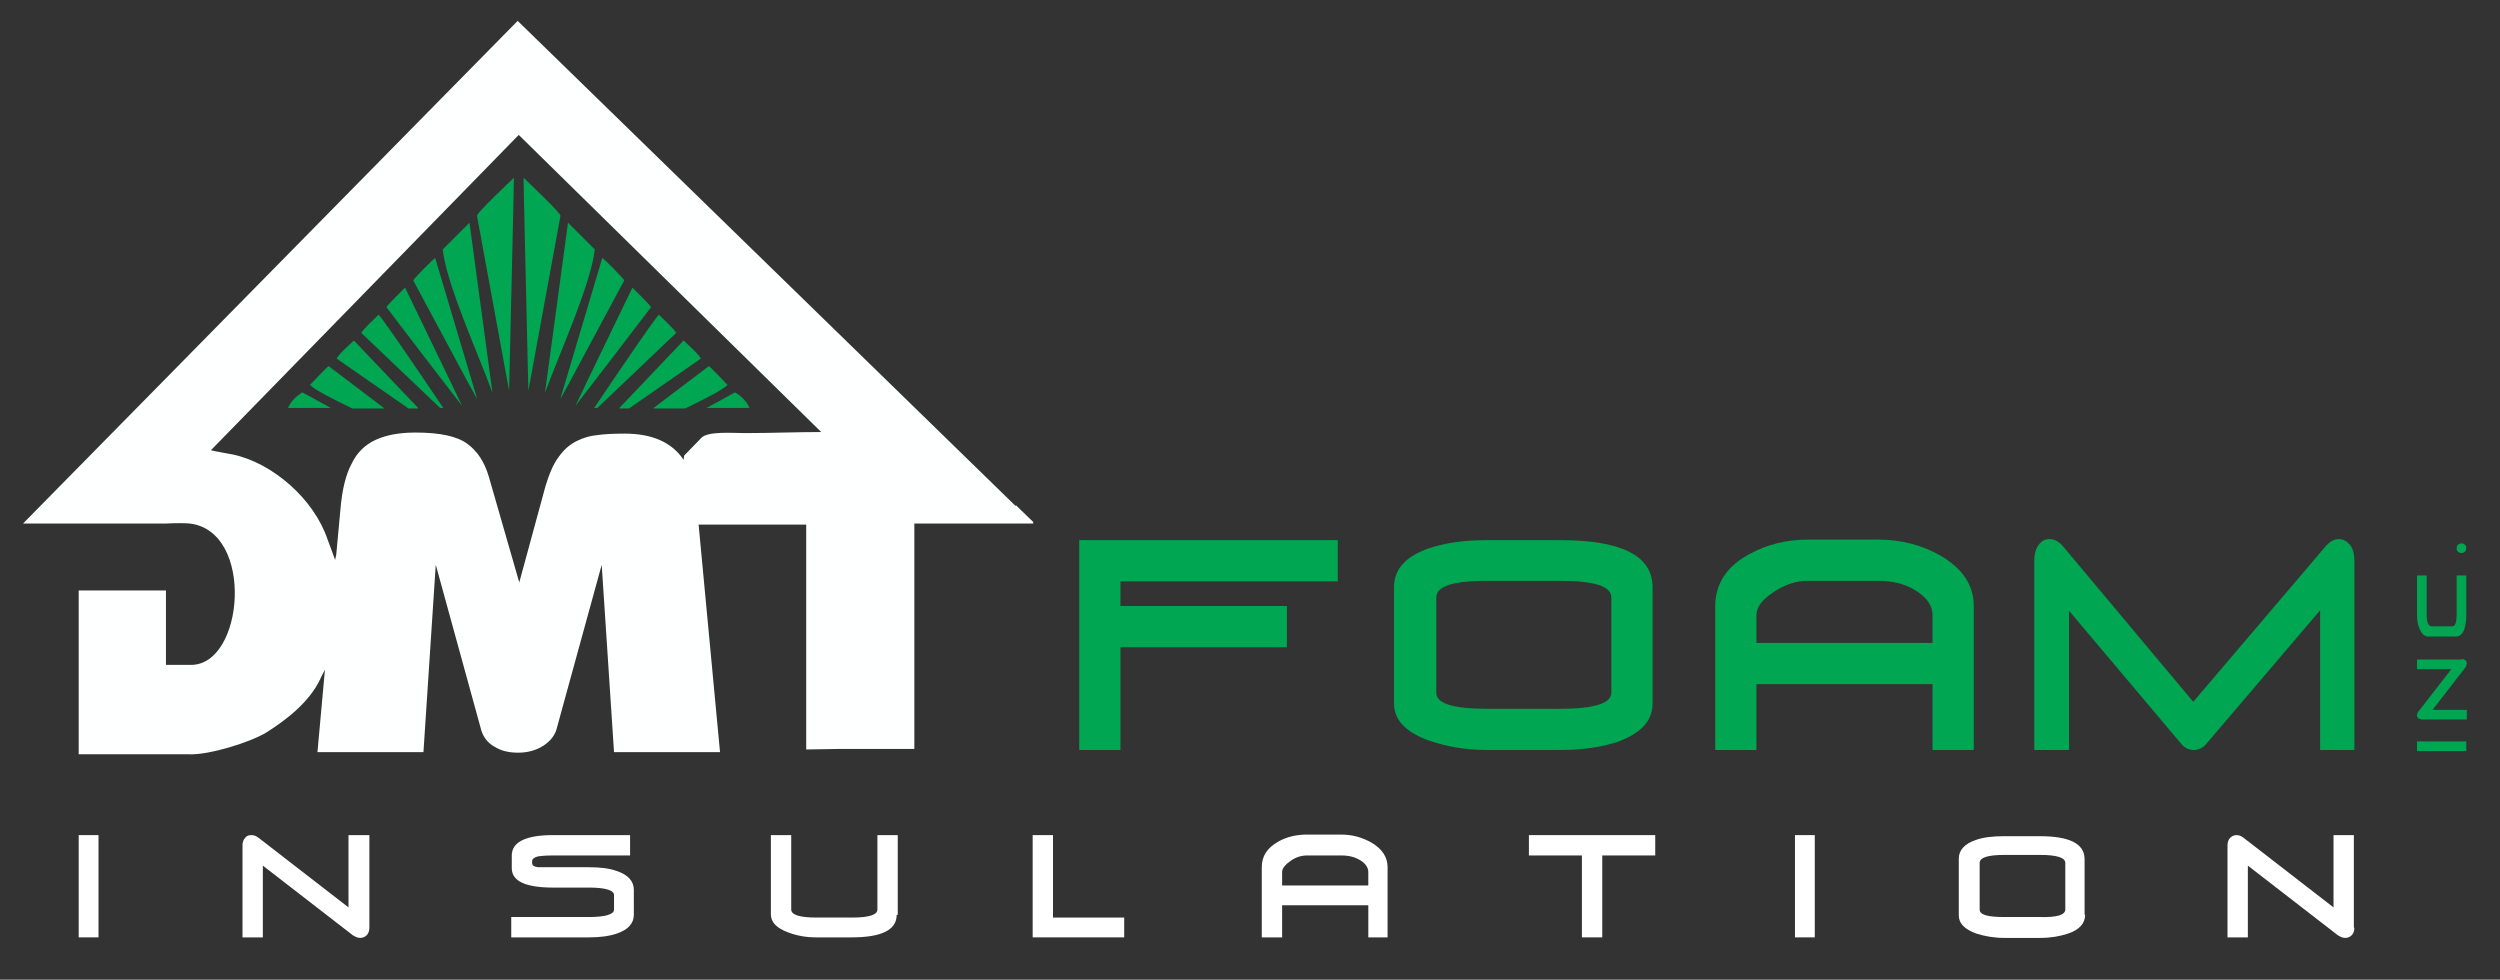 <?xml version="1.0" encoding="utf-8"?>
<!-- Generator: Adobe Illustrator 16.2.0, SVG Export Plug-In . SVG Version: 6.00 Build 0)  -->
<!DOCTYPE svg PUBLIC "-//W3C//DTD SVG 1.1//EN" "http://www.w3.org/Graphics/SVG/1.1/DTD/svg11.dtd">
<svg version="1.1" id="Layer_1" xmlns="http://www.w3.org/2000/svg" xmlns:xlink="http://www.w3.org/1999/xlink" x="0px" y="0px"
	 width="467px" height="183px" viewBox="0 0 467 183" style="enable-background:new 0 0 467 183;" xml:space="preserve">
<rect x="0" y="0" width="467" height="183" fill="#333333" stroke="none"/>
<style type="text/css">
<![CDATA[
	.st0{fill:#FFFFFF;}
	.st1{fill:#00A651;}
	.st2{fill-rule:evenodd;clip-rule:evenodd;fill:#FEFFFF;}
	.st3{fill-rule:evenodd;clip-rule:evenodd;fill:#00A651;}
]]>
</style>
<g>
	<polygon class="st1" points="249.9,108.6 209.3,108.6 209.3,113.2 240.4,113.2 240.4,120.9 209.3,120.9 209.3,140.1 201.6,140.1 
		201.6,100.9 249.9,100.9 249.9,108.6 	"/>
	<path class="st1" d="M308.7,131.4c0,3.3-2.2,5.6-6.6,7.2c-3.1,1-6.6,1.5-10.7,1.5h-13.7c-3.8,0-7.3-0.6-10.6-1.7
		c-4.5-1.6-6.7-3.9-6.7-7v-21.7c0-3.4,2.2-5.8,6.6-7.3c3-1,6.5-1.5,10.7-1.5h13.7c11.5,0,17.3,2.9,17.3,8.8V131.4L308.7,131.4z
		 M301,129.4v-17.8c0-2.1-3.2-3.1-9.6-3.1h-13.7c-6.3,0-9.4,1-9.4,3.1v17.8c0,2,3.1,3,9.4,3h13.7C297.8,132.4,301,131.4,301,129.4
		L301,129.4z"/>
	<path class="st1" d="M368.7,140.1H361v-12.3h-32.9v12.3h-7.7v-26.8c0-4.2,2.1-7.5,6.4-9.8c3.3-1.8,6.9-2.7,10.9-2.7h13.2
		c4.2,0,8.1,1,11.6,3c4.1,2.4,6.2,5.5,6.2,9.4V140.1L368.7,140.1z M361,114.9c0-1.7-1-3.2-3-4.5c-2-1.3-4.4-1.9-7.1-1.9h-13.2
		c-2.2,0-4.3,0.7-6.4,2.1c-2.1,1.4-3.2,2.8-3.2,4.3v5.2H361V114.9L361,114.9z"/>
	<path class="st1" d="M439.9,140.1h-6.5V114l-21.3,25c-0.6,0.7-1.4,1.1-2.3,1.1c-0.9,0-1.7-0.4-2.3-1.1l-21-24.9v26H380v-35.3
		c0-1.3,0.3-2.3,0.8-3c0.6-0.8,1.2-1.1,2.1-1.1c0.9,0,1.8,0.5,2.6,1.5l24.2,28.9l24.6-28.9c0.8-1,1.7-1.5,2.6-1.5
		c0.8,0,1.5,0.4,2.1,1.1c0.6,0.8,0.8,1.8,0.8,3V140.1L439.9,140.1z"/>
	<polygon class="st0" points="18.4,175.1 14.7,175.1 14.7,156 18.4,156 18.4,175.1 	"/>
	<path class="st0" d="M69,173.3c0,0.6-0.2,1.1-0.5,1.4s-0.7,0.5-1.2,0.5c-0.5,0-0.9-0.2-1.4-0.5l-16.8-13v13.4h-3.8v-17.2
		c0-0.6,0.2-1.1,0.5-1.4c0.3-0.4,0.7-0.5,1.2-0.5c0.5,0,0.9,0.2,1.3,0.5l16.8,13V156H69V173.3L69,173.3z"/>
	<path class="st0" d="M118.4,170.9c0,1.6-1.1,2.8-3.2,3.5c-1.5,0.5-3.2,0.7-5.2,0.7H95.5v-3.8H110c3.1,0,4.7-0.5,4.7-1.4v-2.7
		c0-0.9-1.6-1.4-4.7-1.4h-6.7c-5.1,0-7.7-1.2-7.7-3.6v-2.4c0-2.5,2.6-3.8,7.7-3.8h14.4v3.8h-14.4c-1.4,0-2.4,0.1-2.9,0.2
		c-0.7,0.2-1,0.5-1,0.9v0.3c0,0.5,0.4,0.7,1.1,0.8c0.2,0,1.1,0,2.8,0h6.7c2.1,0,3.8,0.2,5.2,0.7c2.1,0.7,3.2,1.9,3.2,3.5V170.9
		L118.4,170.9z"/>
	<path class="st0" d="M167.5,170.9c0,2.8-2.8,4.2-8.4,4.2h-6.7c-1.8,0-3.5-0.3-5.1-0.9c-2.2-0.8-3.3-1.9-3.3-3.4V156h3.8v13.9
		c0,1,1.6,1.5,4.7,1.5h6.7c3.1,0,4.7-0.5,4.7-1.5V156h3.8V170.9L167.5,170.9z"/>
	<polygon class="st0" points="210,175.1 192.9,175.1 192.9,156 196.7,156 196.7,171.4 210,171.4 210,175.1 	"/>
	<path class="st0" d="M259.4,175.1h-3.8v-6h-16.1v6h-3.8v-13.1c0-2.1,1-3.6,3.1-4.8c1.6-0.9,3.4-1.3,5.3-1.3h6.4
		c2.1,0,3.9,0.5,5.7,1.5c2,1.2,3,2.7,3,4.6V175.1L259.4,175.1z M255.6,162.9c0-0.8-0.5-1.6-1.5-2.2c-1-0.6-2.1-0.9-3.5-0.9h-6.4
		c-1.1,0-2.1,0.3-3.1,1s-1.6,1.4-1.6,2.1v2.5h16.1V162.9L255.6,162.9z"/>
	<polygon class="st0" points="309.2,159.8 299.3,159.8 299.3,175.1 295.5,175.1 295.5,159.8 285.6,159.8 285.6,156 309.2,156 
		309.2,159.8 	"/>
	<polygon class="st0" points="339,175.1 335.3,175.1 335.3,156 339,156 339,175.1 	"/>
	<path class="st0" d="M389.5,170.9c0,1.6-1.1,2.8-3.2,3.5c-1.5,0.5-3.2,0.8-5.2,0.8h-6.7c-1.9,0-3.6-0.3-5.2-0.8
		c-2.2-0.8-3.3-1.9-3.3-3.4v-10.6c0-1.6,1.1-2.8,3.2-3.5c1.4-0.5,3.2-0.7,5.2-0.7h6.7c5.6,0,8.4,1.4,8.4,4.3V170.9L389.5,170.9z
		 M385.8,169.9v-8.7c0-1-1.6-1.5-4.7-1.5h-6.7c-3.1,0-4.6,0.5-4.6,1.5v8.7c0,1,1.5,1.4,4.6,1.4h6.7
		C384.2,171.4,385.8,170.9,385.8,169.9L385.8,169.9z"/>
	<path class="st0" d="M439.8,173.3c0,0.6-0.2,1.1-0.5,1.4s-0.7,0.5-1.2,0.5s-0.9-0.2-1.4-0.5l-16.8-13v13.4h-3.8v-17.2
		c0-0.6,0.2-1.1,0.5-1.4s0.7-0.5,1.2-0.5c0.5,0,0.9,0.2,1.3,0.5l16.8,13V156h3.8V173.3L439.8,173.3z"/>
	<polygon class="st1" points="460.7,138.5 460.7,140.3 451.5,140.3 451.5,138.5 460.7,138.5 	"/>
	<path class="st1" d="M459.8,123.1c0.3,0,0.5,0.1,0.7,0.2c0.2,0.2,0.3,0.3,0.3,0.6c0,0.2-0.1,0.4-0.2,0.7l-6.2,8h6.4v1.8h-8.3
		c-0.3,0-0.5-0.1-0.7-0.2s-0.3-0.3-0.3-0.6c0-0.2,0.1-0.4,0.2-0.6l6.2-8h-6.4v-1.8H459.8L459.8,123.1z"/>
	<path class="st1" d="M460.7,107.5v7.3c0,1-0.1,1.8-0.3,2.5c-0.3,1.1-0.9,1.6-1.7,1.6h-5.1c-0.7,0-1.3-0.5-1.7-1.6
		c-0.3-0.7-0.4-1.6-0.4-2.5v-7.3h1.8v7.3c0,1.5,0.3,2.2,1,2.2h3.8c0.5,0,0.8-0.7,0.8-2.2v-7.3H460.7L460.7,107.5z"/>
	<path class="st1" d="M459.8,101.5c0.3,0,0.5,0.1,0.7,0.3c0.2,0.2,0.2,0.4,0.2,0.6s-0.1,0.5-0.2,0.6c-0.2,0.2-0.4,0.3-0.7,0.3
		c-0.3,0-0.5-0.1-0.7-0.3s-0.2-0.4-0.2-0.6s0.1-0.5,0.2-0.6S459.5,101.5,459.8,101.5L459.8,101.5z"/>
	<path class="st3" d="M132,76.2l5.3-2.9c1.1,0.6,2.2,1.7,2.7,2.9H132L132,76.2z"/>
	<path class="st3" d="M122.1,76.2l10.3-7.8c0.2,0,3.1,3.1,3.5,3.5c-1,1-4.2,2.6-7.9,4.4H122.1L122.1,76.2z"/>
	<path class="st3" d="M115.7,76.2c4-4.2,8-8.4,12-12.6c0.6,0.6,3.1,2.8,3.2,3.4l-13.4,9.3H115.7L115.7,76.2z"/>
	<path class="st3" d="M111,76.2c3.1-4.6,11.6-17.2,12.1-17.4c0.3,0.3,3.2,3,3.2,3.4c-4.9,4.7-9.8,9.3-14.7,14H111L111,76.2z"/>
	<path class="st3" d="M107.5,75.8c3.5-7.4,7.1-14.7,10.6-22c0,0,0.1,0,0.1,0c0.3,0.3,3.4,3.3,3.4,3.6
		C116.9,63.6,112.2,69.7,107.5,75.8L107.5,75.8z"/>
	<path class="st3" d="M104.7,74.4c2.6-8.7,5.2-17.5,7.8-26.2c0.2,0,4.1,3.9,4.1,4.2C104.8,74.4,104.8,74.4,104.7,74.4L104.7,74.4z"
		/>
	<path class="st3" d="M101.8,73.4c4.3-31.7,4.3-31.7,4.3-31.8c1.7,1.7,3.4,3.4,5,5C110.4,53.2,104.2,66.7,101.8,73.4L101.8,73.4z"/>
	<path class="st3" d="M98.7,73c-0.9-38.7-0.9-38.7-0.9-39.8c0.8,0.8,6.8,6.4,6.9,7.1C102.7,51.2,100.7,62.1,98.7,73L98.7,73z"/>
	<path class="st3" d="M61.8,76.2l-5.3-2.9c-1.1,0.6-2.2,1.7-2.7,2.9H61.8L61.8,76.2z"/>
	<path class="st3" d="M71.7,76.2l-10.3-7.8c-0.2,0-3.1,3.1-3.5,3.5c1,1,4.2,2.6,7.9,4.4H71.7L71.7,76.2z"/>
	<path class="st3" d="M78.1,76.2c-4-4.2-8-8.4-12-12.6c-0.6,0.6-3.1,2.8-3.2,3.4l13.4,9.3H78.1L78.1,76.2z"/>
	<path class="st3" d="M82.8,76.2c-3.1-4.6-11.6-17.2-12.1-17.4c-0.3,0.3-3.2,3-3.2,3.4c4.9,4.7,9.8,9.3,14.7,14H82.8L82.8,76.2z"/>
	<path class="st3" d="M86.3,75.8c-3.5-7.4-7.1-14.7-10.6-22c0,0-0.1,0-0.1,0c-0.3,0.3-3.4,3.3-3.4,3.6
		C76.9,63.6,81.6,69.7,86.3,75.8L86.3,75.8z"/>
	<path class="st3" d="M89.1,74.4c-2.6-8.7-5.2-17.5-7.8-26.2c-0.2,0-4.1,3.9-4.1,4.2C89,74.4,89,74.4,89.1,74.4L89.1,74.4z"/>
	<path class="st3" d="M92,73.4c-4.3-31.7-4.3-31.7-4.3-31.8c-1.7,1.7-3.4,3.4-5,5C83.4,53.2,89.6,66.7,92,73.4L92,73.4z"/>
	<path class="st3" d="M95.1,73C96,34.3,96,34.3,96,33.2c-0.8,0.8-6.8,6.4-6.9,7.1C91.1,51.2,93.1,62.1,95.1,73L95.1,73z"/>
	<path class="st2" d="M35.7,124.2h-0.5c-0.1,0-0.2,0-0.4,0v0H31v-13.9H14.7v30.6h2.8H31h4.2c3.7,0.2,11.5-2.2,14.6-4.1
		c3.8-2.4,8-5.7,10-9.9c0.1-0.3,0.7-1.4,0.9-1.8l-1.4,15.4h19.8l2.3-35l8.5,30.9c0.4,1.3,1.2,2.4,2.5,3.1c1.3,0.8,2.7,1.1,4.4,1.1
		c1.7,0,3.3-0.4,4.7-1.3c1.4-0.9,2.3-2.1,2.6-3.6l8.3-30.2l2.3,35h19.8l-4-42.5h3.8h0.9h1.7h7.1l0,0h6.6V140c2.1,0,4.4-0.1,6.2-0.1
		h14V97.8l22.2,0l0-0.3l-3.2-3.1l-0.1,0.1L96.7,3.9L4.3,97.8h26.6c2-0.1,3.6-0.1,4.6,0C47.6,99.3,45.6,124.2,35.7,124.2L35.7,124.2
		L35.7,124.2z M62.8,103.7l0.8-8.6c0.3-3.6,1-6.5,2.1-8.5c1-2.1,2.5-3.5,4.4-4.4c1.9-0.9,4.4-1.4,7.5-1.4c4.6,0,7.8,0.7,9.7,2.1
		c1.9,1.4,3.2,3.4,4,6.1l5.7,19.8l4.9-18c0.7-2.3,1.5-4.2,2.5-5.5c1-1.4,2.1-2.3,3.3-2.9c1.2-0.6,2.5-1,3.7-1.1
		c1.3-0.2,3-0.3,5.3-0.3c5.1,0,8.8,1.6,11,4.9c0-0.3,0.1-0.6,0.1-0.8c1.4-1.4,2.7-2.8,3.2-3.3c1.2-1.3,6-0.9,8.1-0.9
		c4.8,0,10-0.2,14.3-0.2L96.9,25.2L39.4,84.1c0.2,0.1,3.5,0.7,4.1,0.8c7.5,1.6,15.2,8.4,17.7,15.9c0.1,0.2,1.4,3.8,1.4,3.8
		C62.6,104.5,62.7,104.2,62.8,103.7L62.8,103.7L62.8,103.7z"/>
</g>
</svg>

